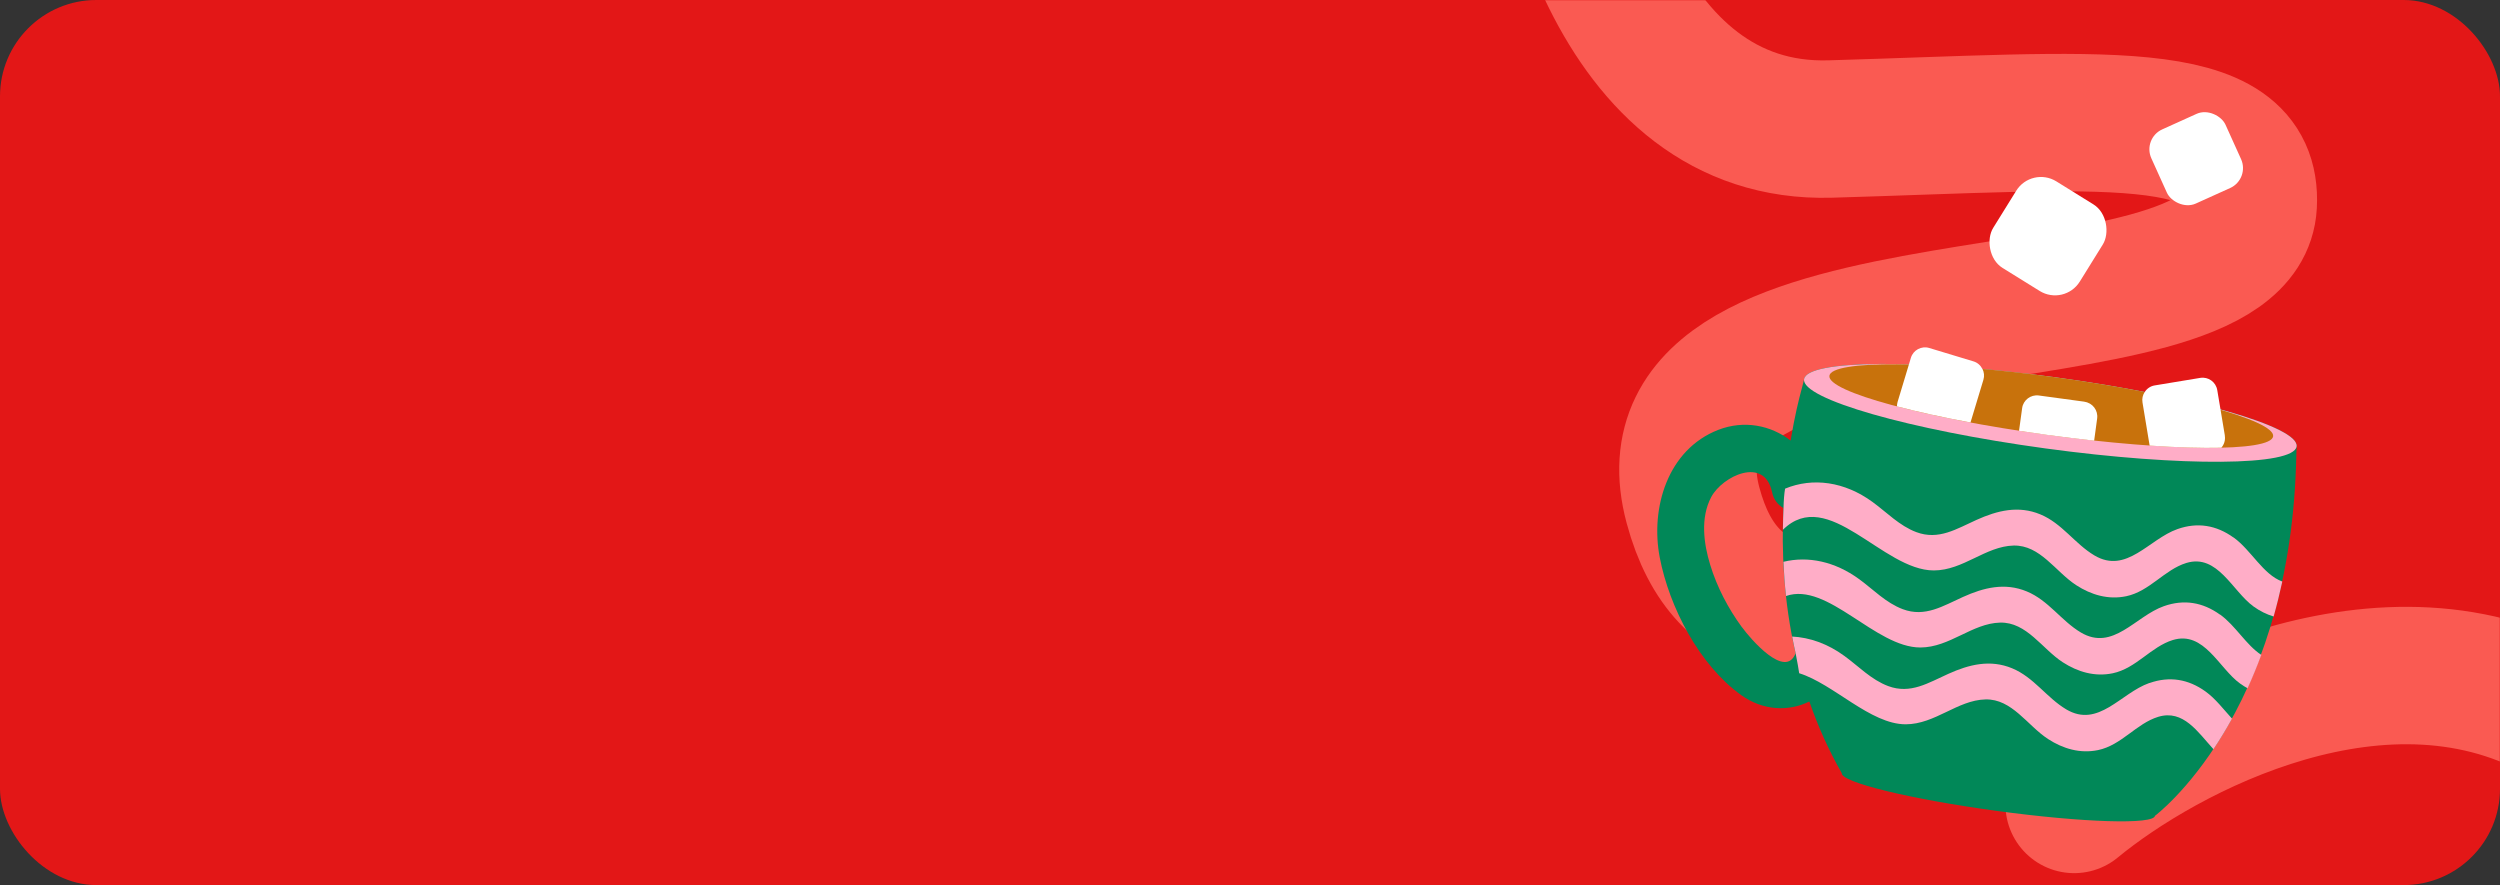 <?xml version="1.0" encoding="UTF-8"?> <svg xmlns="http://www.w3.org/2000/svg" width="1240" height="439" viewBox="0 0 1240 439" fill="none"><rect x="0" y="0" width="1240" height="439" fill="#333333" stroke="none"/><rect width="1240" height="439" rx="47.792" fill="#E31717"></rect><mask id="mask0_4389_1631" style="mask-type:alpha" maskUnits="userSpaceOnUse" x="0" y="0" width="1240" height="439"><rect width="1240" height="439" rx="47.792" fill="#FA5A52"></rect></mask><g mask="url(#mask0_4389_1631)"><path d="M768.244 -141C770.302 -71.384 801.089 67.077 907.773 63.996C1041.13 60.145 1117.85 51.104 1115.11 101.575C1111.03 176.817 806.673 127.288 839.717 250.584C872.761 373.879 1031.8 234.923 1071.25 282.543C1102.82 320.639 1056.09 376.055 1028.78 399.001C1072.88 362.595 1183.49 303.061 1273.14 356.18C1362.8 409.299 1424.14 507.73 1443.61 550.306" stroke="#FA5A52" stroke-width="68.157" stroke-linecap="round" stroke-linejoin="round"></path></g><path d="M1138.83 231.066C1138.92 228.338 1139.07 221.651 1139.12 221.444C1140.46 211.7 1086.85 196.329 1019.37 187.13C951.896 177.932 896.155 178.364 894.815 188.108C894.782 188.376 894.254 190.655 893.61 192.994C892.339 197.603 890.114 206.516 888.146 218.53C878.404 210.963 865.129 208.223 852.276 213.205C827.111 222.974 818.51 252.003 823.242 276.554C827.988 301.167 842.846 329.868 863.57 344.737C874.524 352.6 887.297 352.983 897.429 347.938C901.551 359.791 906.803 371.731 913.502 383.453C912.885 387.938 947.175 396.317 990.082 402.166C1032.99 408.016 1068.27 409.116 1068.88 404.632C1068.88 404.632 1134.69 355.649 1138.83 231.066ZM863.986 311.091C857.188 301.805 851.655 291.269 848.279 280.214C844.992 269.53 843.33 256.792 848.78 246.516C854.277 236.163 875.163 226.087 878.938 244.087C879.727 247.907 881.91 250.479 884.595 252.017C883.56 273.196 884.659 298.099 890.608 324.052C885.533 337.107 868.209 316.856 864.017 311.083L863.986 311.091Z" fill="#018858"></path><path d="M1139.12 221.445C1137.78 231.189 1082.01 231.628 1014.56 222.422C947.114 213.216 893.475 197.853 894.815 188.109C896.155 178.365 951.927 177.926 1019.37 187.132C1086.82 196.337 1140.46 211.701 1139.12 221.445Z" fill="#FFADC7"></path><path d="M1127.48 216.419C1126.41 224.304 1076.26 223.979 1015.48 215.678C954.707 207.378 906.307 194.275 907.377 186.39C908.447 178.504 958.599 178.829 1019.37 187.13C1080.15 195.43 1128.55 208.533 1127.48 216.419Z" fill="#C8720C"></path><path d="M983.27 183.003C982.394 181.258 980.846 179.837 978.845 179.242L956.94 172.612C953.068 171.424 948.935 173.624 947.786 177.519L946.811 180.786L941.186 199.417C940.972 200.153 940.912 200.852 940.89 201.574C951.29 204.289 963.651 207.021 977.367 209.558L983.776 188.358C984.338 186.495 984.109 184.594 983.293 182.965L983.27 183.003Z" fill="white"></path><path d="M1033.93 199.247L1011.24 196.161C1007.24 195.626 1003.51 198.445 1002.98 202.453L1001.44 213.679C1006.04 214.366 1010.71 215.069 1015.46 215.719C1023.41 216.804 1031.2 217.735 1038.7 218.571L1040.19 207.552C1040.73 203.544 1037.91 199.821 1033.9 199.285L1033.93 199.247Z" fill="white"></path><path d="M1103.53 216.051L1101.4 203.263L1099.76 193.484C1099.09 189.473 1095.31 186.764 1091.3 187.435L1068.72 191.17C1066.59 191.52 1064.87 192.75 1063.77 194.447C1062.79 195.921 1062.35 197.755 1062.68 199.634L1066.22 221.014C1079.91 221.959 1092.02 222.306 1101.78 222.078C1103.16 220.476 1103.88 218.314 1103.5 216.089L1103.53 216.051Z" fill="white"></path><path d="M1107.8 266.6C1099.28 260.465 1089.94 258.929 1080.03 262.423C1065.84 267.401 1054.78 284.991 1038.79 275.469C1029.05 269.662 1022.78 259.566 1011.99 255.118C1001.13 250.624 990.699 253.198 980.348 257.872C970.46 262.304 961.583 268.09 950.511 263.94C942.09 260.782 935.861 254.13 928.75 248.961C914.91 238.859 899.131 236.688 885.403 242.37C885.006 244.649 884.699 248.114 884.616 252.242C884.454 255.638 884.361 259.181 884.314 262.779C906.714 240.7 933.781 283.025 959.221 282.937C973.782 282.891 984.828 270.943 998.731 270.598C1011.92 270.263 1019.52 283.561 1029.8 290.249C1037.25 295.075 1045.71 297.572 1054.59 295.73C1066.26 293.282 1073.56 282.561 1084.43 279.229C1099.95 274.517 1107.26 293.233 1117.75 300.815C1120.95 303.142 1124.31 304.748 1127.72 305.786C1129.29 300.257 1130.71 294.504 1132.02 288.45C1122.44 284.92 1116.69 272.968 1107.86 266.585L1107.8 266.6Z" fill="#FFADC7"></path><path d="M1101.08 304.824C1092.56 298.69 1083.23 297.153 1073.31 300.647C1059.12 305.625 1048.06 323.216 1032.08 313.694C1022.34 307.887 1016.06 297.79 1005.28 293.343C994.416 288.848 983.984 291.422 973.633 296.096C963.745 300.528 954.868 306.315 943.796 302.164C935.375 299.006 929.146 292.354 922.035 287.186C910.135 278.508 896.806 275.682 884.579 278.656C884.83 284.17 885.217 289.847 885.857 295.626C906.487 288.415 930.156 321.223 952.536 321.154C967.097 321.108 978.144 309.16 992.047 308.815C1005.23 308.48 1012.83 321.778 1023.11 328.466C1030.57 333.292 1039.02 335.789 1047.9 333.947C1059.57 331.499 1066.87 320.778 1077.74 317.446C1093.27 312.734 1100.57 331.45 1111.07 339.032C1112.29 339.912 1113.52 340.691 1114.8 341.395C1117.14 336.234 1119.43 330.696 1121.61 324.827C1114.15 320.001 1108.83 310.329 1101.22 304.856L1101.08 304.824Z" fill="#FFADC7"></path><path d="M1066.05 338.776C1051.86 343.754 1040.8 361.345 1024.82 351.823C1015.08 346.016 1008.8 335.92 998.018 331.472C987.157 326.977 976.724 329.552 966.373 334.226C956.485 338.658 947.608 344.444 936.536 340.293C928.116 337.135 921.886 330.483 914.775 325.315C906.549 319.307 897.644 316.167 888.899 315.728C889.436 318.5 890.003 321.265 890.639 324.046C891.694 329.921 891.934 330.515 892.396 333.925C909.408 339.19 927.741 359.296 945.269 359.253C959.83 359.206 970.877 347.258 984.78 346.914C997.967 346.578 1005.57 359.877 1015.85 366.565C1023.3 371.39 1031.76 373.888 1040.64 372.045C1052.31 369.597 1059.61 358.876 1070.48 355.545C1082.93 351.766 1090.09 363.085 1097.88 371.611C1100.92 367.064 1104.01 362.018 1107.08 356.456C1102.87 351.829 1098.89 346.527 1093.92 342.962C1085.4 336.828 1076.07 335.291 1066.15 338.785L1066.05 338.776Z" fill="#FFADC7"></path><rect x="1007.66" y="82.34" width="50.55" height="50.55" rx="14.443" transform="rotate(31.82 1007.66 82.34)" fill="white"></rect><rect x="1062.6" y="68.637" width="40.381" height="40.381" rx="10.832" transform="rotate(-24.329 1062.6 68.637)" fill="white"></rect></svg> 
